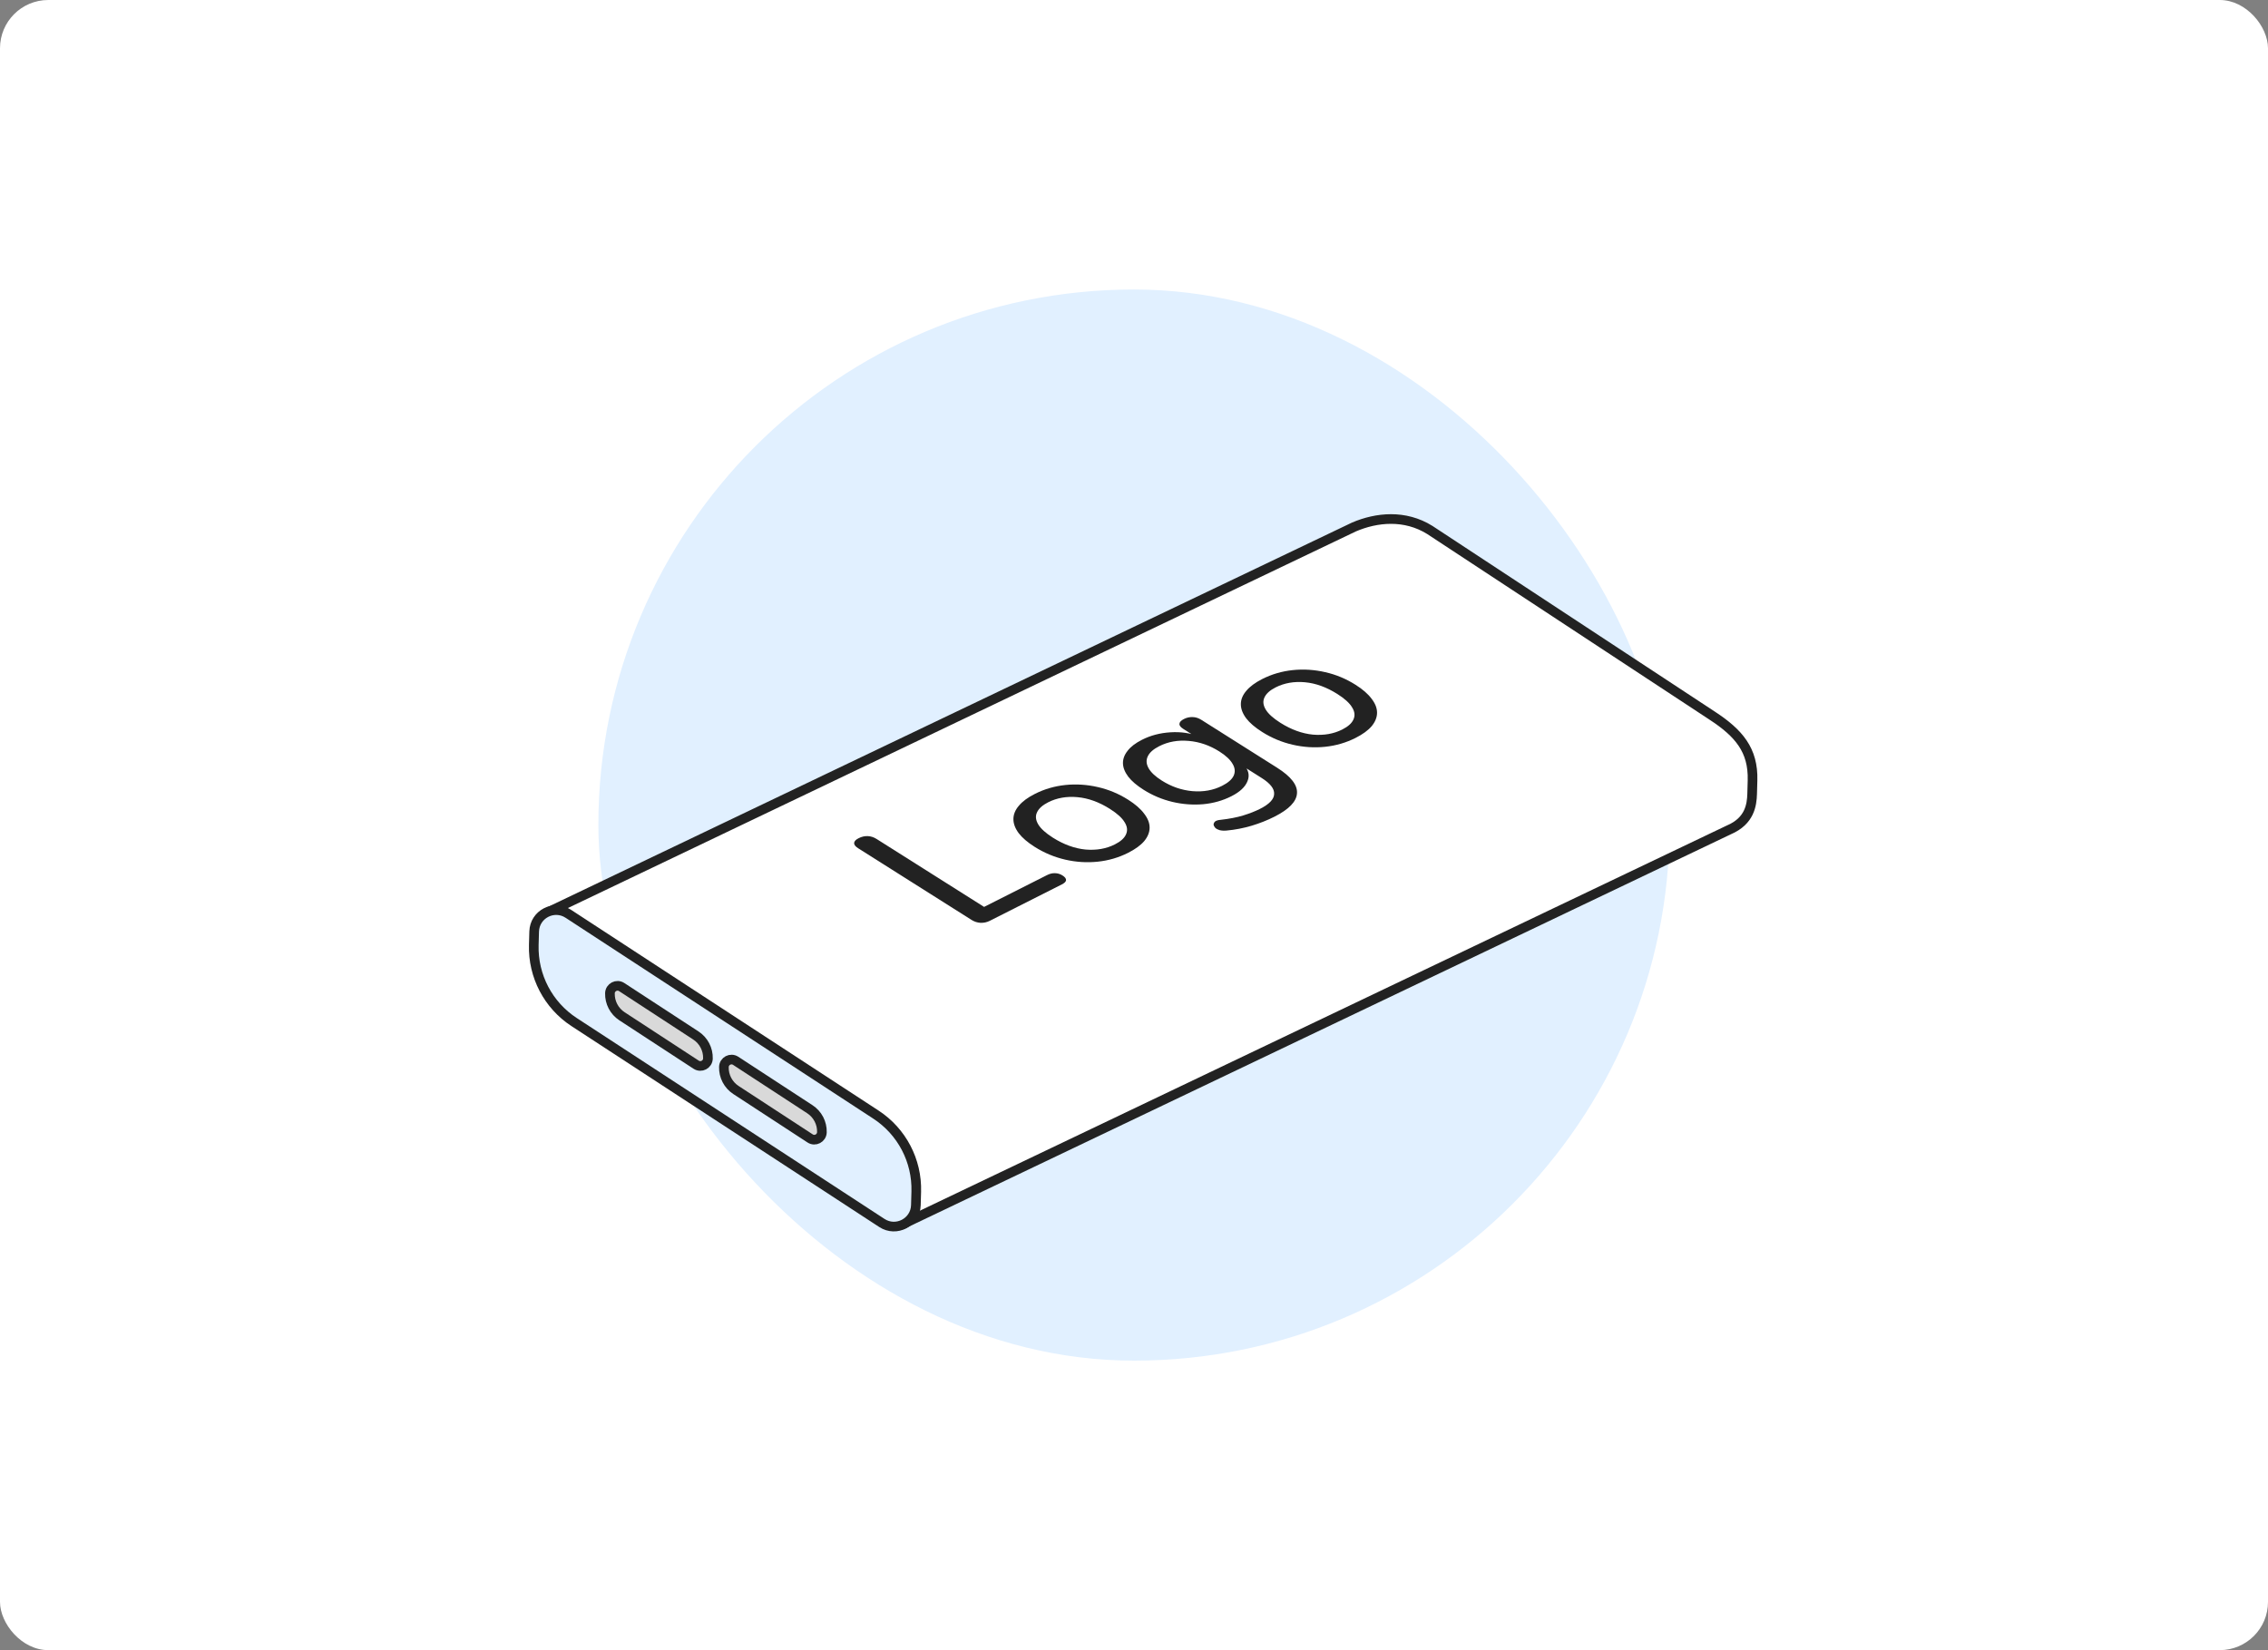 <svg width="235" height="171" viewBox="0 0 235 171" fill="none" xmlns="http://www.w3.org/2000/svg">
<rect x="0" y="0" width="235" height="171" fill="#808080" stroke="none"/>
<rect width="235" height="171" rx="5" fill="white"/>
<rect x="62" y="30" width="111" height="111" rx="55.5" fill="#E1F0FF"/>
<path d="M179.142 85.997L179.133 86.001L179.123 86.005L93.686 126.792L57.552 94.161L140.295 54.609C142.631 53.611 145.566 53.306 148.156 54.922L177.409 74.161L177.41 74.162C178.804 75.071 179.864 75.968 180.569 77.019C181.265 78.057 181.634 79.277 181.589 80.873L181.55 82.274C181.533 82.853 181.466 83.549 181.143 84.214C180.828 84.865 180.25 85.522 179.142 85.997Z" fill="white" stroke="#222222"/>
<path d="M102.553 95.424C102.252 95.576 101.93 95.645 101.587 95.63C101.257 95.608 100.952 95.508 100.671 95.331L88.924 87.906C88.631 87.721 88.49 87.538 88.501 87.359C88.512 87.179 88.667 87.013 88.968 86.861C89.282 86.702 89.598 86.63 89.915 86.644C90.232 86.658 90.538 86.757 90.831 86.943L101.966 93.98L108.486 90.686C108.773 90.541 109.048 90.474 109.312 90.486C109.59 90.49 109.85 90.569 110.093 90.723C110.348 90.884 110.47 91.047 110.46 91.211C110.451 91.361 110.303 91.508 110.016 91.653L102.553 95.424Z" fill="#222222"/>
<path d="M116.892 88.375C115.908 88.872 114.856 89.179 113.736 89.295C112.616 89.411 111.495 89.34 110.371 89.081C109.248 88.821 108.195 88.381 107.213 87.761C106.473 87.293 105.919 86.819 105.551 86.337C105.184 85.841 105.002 85.353 105.005 84.873C105.008 84.392 105.195 83.935 105.566 83.501C105.938 83.052 106.493 82.641 107.231 82.269C108.215 81.771 109.267 81.465 110.387 81.348C111.506 81.232 112.628 81.304 113.751 81.563C114.862 81.814 115.908 82.25 116.891 82.871C117.63 83.338 118.184 83.82 118.551 84.317C118.932 84.806 119.121 85.291 119.118 85.771C119.115 86.251 118.928 86.716 118.556 87.165C118.185 87.599 117.63 88.002 116.892 88.375ZM115.515 87.504C116.116 87.201 116.502 86.853 116.671 86.463C116.854 86.066 116.807 85.647 116.529 85.208C116.265 84.761 115.757 84.3 115.004 83.824C113.882 83.115 112.761 82.709 111.641 82.608C110.521 82.506 109.51 82.683 108.608 83.139C108.02 83.436 107.635 83.783 107.452 84.18C107.269 84.563 107.31 84.977 107.574 85.424C107.839 85.871 108.347 86.332 109.099 86.808C110.222 87.517 111.349 87.926 112.482 88.036C113.615 88.13 114.626 87.953 115.515 87.504Z" fill="#222222"/>
<path d="M132.055 84.63C131.317 85.003 130.523 85.318 129.672 85.573C128.836 85.822 127.978 85.987 127.099 86.068C126.819 86.094 126.575 86.079 126.366 86.025C126.184 85.972 126.036 85.894 125.923 85.792C125.824 85.683 125.765 85.567 125.746 85.447C125.753 85.327 125.806 85.22 125.904 85.127C126.029 85.035 126.211 84.979 126.451 84.96C127.371 84.857 128.162 84.704 128.824 84.501C129.485 84.297 130.062 84.071 130.554 83.822C131.525 83.332 132.013 82.817 132.02 82.276C132.053 81.738 131.623 81.186 130.73 80.622L128.664 79.316L128.848 79.223C129.371 79.771 129.508 80.347 129.259 80.951C129.024 81.549 128.469 82.069 127.594 82.511C126.692 82.967 125.715 83.243 124.662 83.339C123.597 83.428 122.536 83.348 121.478 83.099C120.407 82.842 119.413 82.423 118.495 81.843C117.793 81.399 117.264 80.949 116.908 80.49C116.553 80.017 116.369 79.559 116.356 79.115C116.345 78.657 116.504 78.221 116.834 77.808C117.151 77.387 117.651 77.004 118.335 76.658C119.223 76.209 120.206 75.952 121.283 75.887C122.36 75.821 123.351 75.966 124.257 76.32L124.299 76.604L122.615 75.54C122.322 75.354 122.187 75.176 122.211 75.004C122.222 74.825 122.378 74.659 122.678 74.507C122.965 74.362 123.268 74.296 123.585 74.31C123.889 74.316 124.188 74.412 124.481 74.597L132.325 79.555C133.766 80.466 134.454 81.351 134.388 82.211C134.336 83.064 133.558 83.871 132.055 84.63ZM126.627 81.433C127.242 81.122 127.641 80.776 127.823 80.393C128.006 79.996 127.972 79.586 127.719 79.162C127.468 78.723 127.011 78.294 126.347 77.875C125.34 77.238 124.282 76.873 123.175 76.78C122.056 76.678 121.038 76.859 120.122 77.322C119.507 77.632 119.108 77.986 118.925 78.384C118.742 78.766 118.77 79.172 119.009 79.603C119.248 80.034 119.705 80.463 120.381 80.89C121.376 81.519 122.433 81.884 123.553 81.985C124.686 82.08 125.711 81.896 126.627 81.433Z" fill="#222222"/>
<path d="M140.459 76.468C139.475 76.965 138.423 77.272 137.303 77.388C136.183 77.504 135.061 77.432 133.938 77.173C132.814 76.914 131.762 76.474 130.78 75.853C130.04 75.386 129.486 74.911 129.118 74.43C128.751 73.934 128.569 73.445 128.572 72.965C128.574 72.485 128.761 72.028 129.132 71.594C129.504 71.145 130.059 70.734 130.797 70.361C131.781 69.864 132.833 69.557 133.953 69.441C135.073 69.325 136.195 69.397 137.318 69.656C138.429 69.907 139.475 70.343 140.457 70.964C141.197 71.431 141.75 71.913 142.117 72.409C142.498 72.899 142.687 73.383 142.684 73.864C142.681 74.344 142.494 74.808 142.122 75.257C141.751 75.691 141.197 76.095 140.459 76.468ZM139.081 75.597C139.683 75.293 140.068 74.946 140.238 74.556C140.421 74.159 140.374 73.74 140.096 73.3C139.832 72.853 139.323 72.392 138.571 71.917C137.448 71.207 136.327 70.802 135.208 70.7C134.088 70.599 133.077 70.776 132.175 71.232C131.587 71.529 131.201 71.876 131.018 72.273C130.836 72.655 130.877 73.07 131.141 73.517C131.405 73.963 131.913 74.425 132.666 74.9C133.788 75.61 134.916 76.019 136.048 76.129C137.182 76.223 138.193 76.046 139.081 75.597Z" fill="#222222"/>
<path d="M55.348 96.529C55.398 94.749 57.38 93.712 58.872 94.685L90.76 115.504C93.447 117.258 95.029 120.282 94.939 123.489L94.899 124.89C94.849 126.67 92.867 127.708 91.376 126.734L59.487 105.915C56.801 104.161 55.219 101.137 55.309 97.93L55.348 96.529Z" fill="#E1F0FF" stroke="#222222"/>
<path d="M63.199 102.926C63.216 102.31 63.902 101.951 64.418 102.288L72.103 107.305C72.906 107.83 73.38 108.735 73.353 109.694C73.336 110.311 72.65 110.67 72.133 110.333L64.449 105.316C63.645 104.791 63.172 103.886 63.199 102.926Z" fill="#D9D9D9" stroke="#222222"/>
<path d="M75.007 110.567C75.025 109.951 75.711 109.592 76.227 109.929L83.911 114.946C84.715 115.47 85.189 116.375 85.162 117.335C85.144 117.951 84.458 118.31 83.942 117.973L76.258 112.956C75.454 112.431 74.98 111.527 75.007 110.567Z" fill="#D9D9D9" stroke="#222222"/>
</svg>
